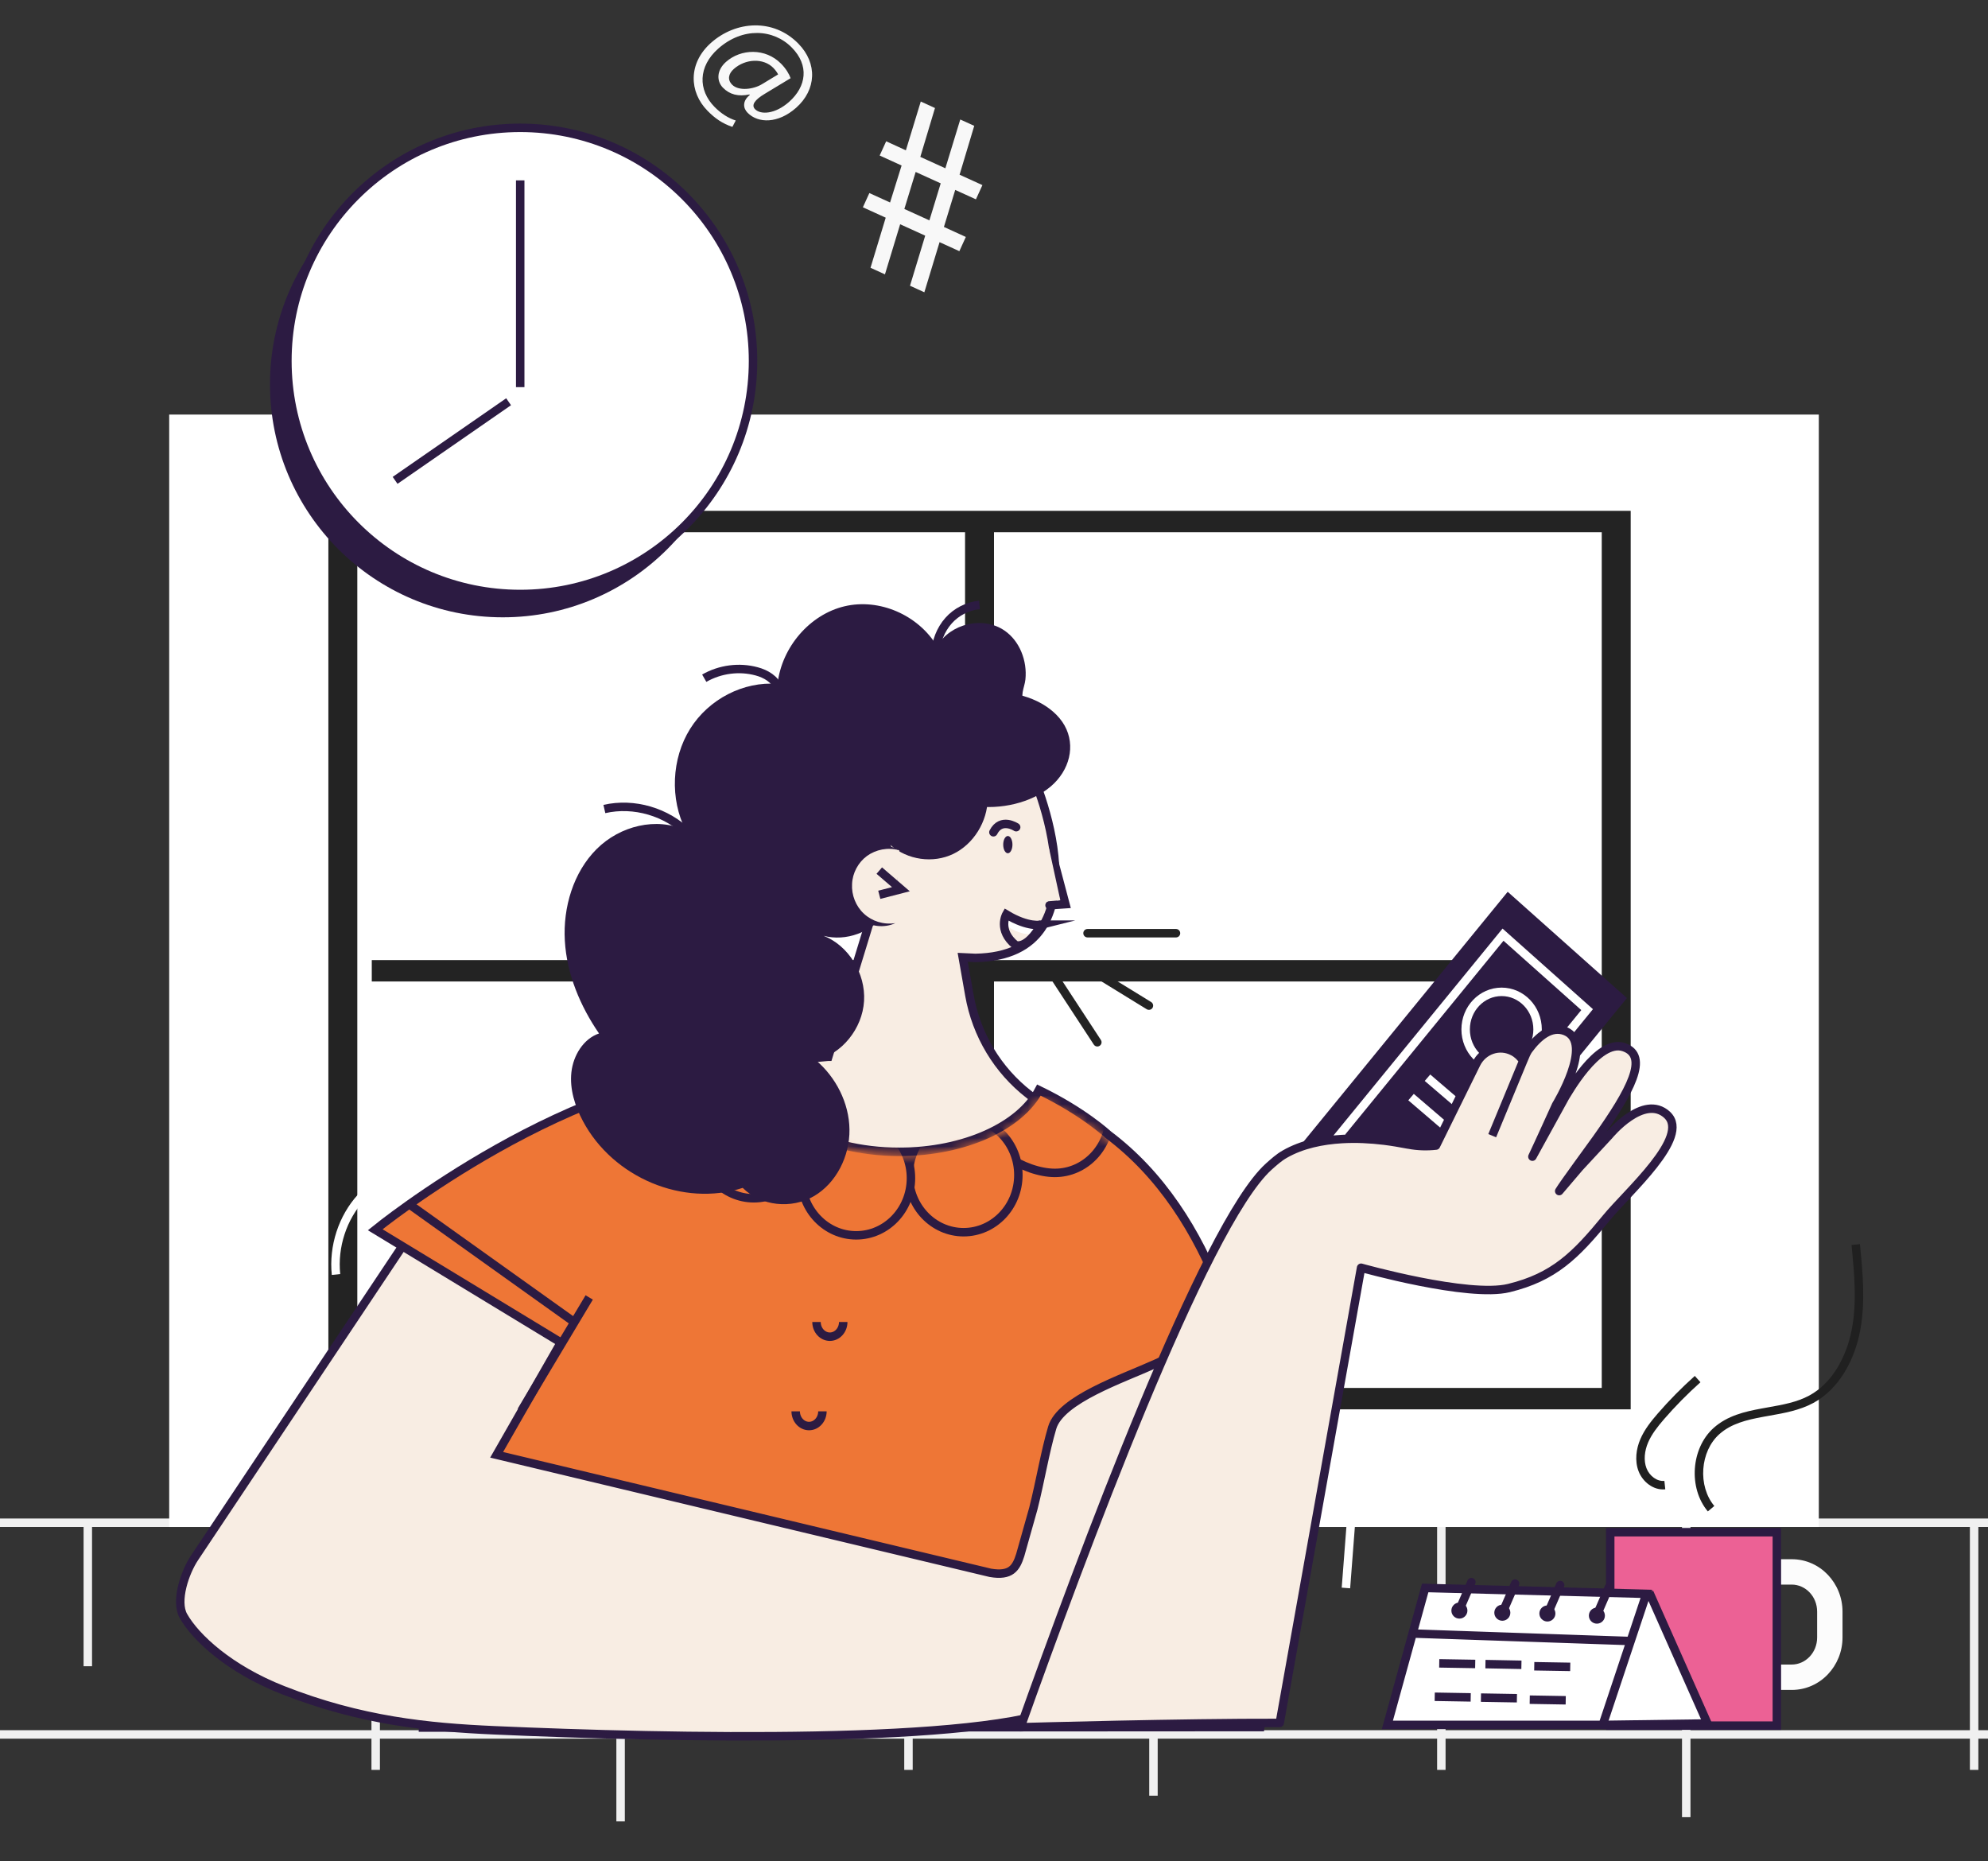 <svg width="235" height="220" viewBox="0 0 235 220" fill="none" xmlns="http://www.w3.org/2000/svg">
<rect x="0" y="0" width="235" height="220" fill="#333333" stroke="none"/>
<g clip-path="url(#clip0_901_6663)">
<path d="M-43.24 205H267.24" stroke="#F0F0F0" stroke-miterlimit="10"/>
<path d="M10.38 179.98V196.94" stroke="#F0F0F0" stroke-miterlimit="10"/>
<path d="M44.41 179.98V209.19" stroke="#F0F0F0" stroke-miterlimit="10"/>
<path d="M73.36 179.98V215.28" stroke="#F0F0F0" stroke-miterlimit="10"/>
<path d="M107.39 179.98V209.19" stroke="#F0F0F0" stroke-miterlimit="10"/>
<path d="M136.35 179.98V212.24" stroke="#F0F0F0" stroke-miterlimit="10"/>
<path d="M170.38 179.98V209.19" stroke="#F0F0F0" stroke-miterlimit="10"/>
<path d="M199.33 179.98V214.78" stroke="#F0F0F0" stroke-miterlimit="10"/>
<path d="M233.36 179.98V209.19" stroke="#F0F0F0" stroke-miterlimit="10"/>
<path d="M-46 179.98H281.62" stroke="#F0F0F0" stroke-miterlimit="10"/>
<path d="M215 49H20V180.482H215V49Z" fill="white"/>
<path fill-rule="evenodd" clip-rule="evenodd" d="M38.816 60.378H192.763V166.576H38.816V60.378ZM42.237 62.907V164.047H189.342V62.907H42.237Z" fill="#232323"/>
<path fill-rule="evenodd" clip-rule="evenodd" d="M114.079 165.311V61.643H117.5V165.311H114.079Z" fill="#232323"/>
<path fill-rule="evenodd" clip-rule="evenodd" d="M43.948 113.477H184.211V116.005H43.948V113.477Z" fill="#232323"/>
<path fill-rule="evenodd" clip-rule="evenodd" d="M211.802 187.29H208.279V184.29H211.802C215.169 184.29 217.802 187.122 217.802 190.49V193.54C217.802 196.894 215.183 199.74 211.802 199.74H208.03V196.74H211.802C213.4 196.74 214.802 195.366 214.802 193.54V190.49C214.802 188.659 213.395 187.29 211.802 187.29Z" fill="#FCFCFC"/>
<path d="M118.79 108.14C119.694 108.14 120.427 107.374 120.427 106.43C120.427 105.486 119.694 104.72 118.79 104.72C117.886 104.72 117.153 105.486 117.153 106.43C117.153 107.374 117.886 108.14 118.79 108.14Z" fill="#EC6067"/>
<path d="M210.04 181.1H190.344V203.96H210.04V181.1Z" fill="#EC6195" stroke="#2C1B42" stroke-miterlimit="10"/>
<path fill-rule="evenodd" clip-rule="evenodd" d="M219.87 147.116C220.193 150.453 220.53 153.943 219.877 157.335C219.219 160.749 217.409 164.173 214.338 165.83L214.337 165.83C212.727 166.698 210.89 167.023 209.161 167.328C208.905 167.373 208.651 167.418 208.4 167.464C206.419 167.829 204.629 168.275 203.24 169.513L203.24 169.513C202.114 170.517 201.459 172.038 201.347 173.63C201.235 175.222 201.669 176.83 202.649 177.999L201.882 178.641C200.708 177.24 200.222 175.363 200.35 173.56C200.477 171.757 201.22 169.973 202.574 168.767C204.192 167.325 206.237 166.846 208.219 166.481C208.481 166.432 208.742 166.386 209.001 166.34C210.743 166.031 212.405 165.736 213.863 164.95C216.575 163.487 218.269 160.391 218.895 157.145C219.52 153.898 219.196 150.532 218.869 147.148L219.864 147.052L219.87 147.116Z" fill="#202020"/>
<path fill-rule="evenodd" clip-rule="evenodd" d="M201.009 163.373C199.483 164.739 198.043 166.194 196.698 167.747C195.944 168.624 195.252 169.494 194.825 170.487C194.399 171.479 194.271 172.608 194.631 173.54C194.993 174.477 195.906 175.123 196.745 175.033L196.851 176.027C195.45 176.177 194.179 175.143 193.698 173.9C193.216 172.652 193.413 171.241 193.907 170.093C194.399 168.946 195.182 167.976 195.94 167.094L195.941 167.093C197.315 165.506 198.786 164.021 200.342 162.627L201.009 163.373Z" fill="#202020"/>
<path d="M97.916 124.9L103.508 106.65C102.216 104.36 100.808 100.42 100.435 93.81C100.329 91.86 101.134 89.98 102.608 88.78C106.582 85.55 114.778 80.76 121.251 89.98C122.591 91.88 131.104 112.96 115.295 113.22L113.802 113.15L114.587 117.61C115.41 122.32 117.948 126.5 121.634 129.36C125.761 132.56 130.615 137.28 130.615 141.73C130.615 151.41 119.623 159.25 106.055 159.25C92.487 159.25 81.495 151.4 81.495 141.73C81.495 132.67 85.546 125.82 97.907 124.9H97.916Z" fill="#F8EDE3" stroke="#2C1B42" stroke-miterlimit="10"/>
<path d="M69.833 150.62C74.247 140.75 73.893 131.68 83.698 127.99C85.517 127.31 87.298 126.73 89.031 126.25C89.529 131.76 97.064 136.14 106.304 136.14C114.041 136.14 120.59 133.07 122.812 128.84C128.107 131.4 130.989 134.1 130.989 134.1C156.037 152.89 148.98 204.13 148.98 204.13L50.003 204.19C50.415 179.35 64.653 162.15 69.823 150.6L69.833 150.62Z" fill="#EE7636" stroke="#2C1B42" stroke-miterlimit="10"/>
<path d="M47.763 147L66.549 158.24L58.707 171.95L117.076 185.9C119.499 186.31 120.111 185.34 120.6 183.8L122.151 178.3C122.974 175.06 123.53 171.61 124.382 168.74C125.378 165.4 132.626 162.99 136.619 161.18C140.583 159.39 148.578 155.34 149.679 158.63C150.512 161.12 144.7 163.45 144.7 163.45L136.121 167.43L140.382 166.37C141.397 166.2 142.594 165.95 144.011 165.59C150.484 163.93 155.06 163.34 154.764 166.71C154.457 170.07 147.123 171 146.864 171.08L139.089 172.48C140.621 172.38 145.629 171.75 145.629 171.75C145.629 171.75 153.854 170.26 153.768 174.05C153.691 177.14 148.98 177.75 147.228 177.88L142.737 178.31C143.886 178.47 145.619 178.67 147.008 179.16C148.444 179.67 148.808 180.32 148.99 181.39C149.603 185.04 141.732 182.97 141.665 182.96C136.6 182.04 135.489 183.4 134.666 187.25C131.975 199.87 126.086 201.64 126.086 201.64C116.348 206.25 79.035 205.42 58.41 204.51C50.587 204.16 42.659 203.38 33.448 199.76C27.1 197.27 23.107 193.53 21.68 191C20.684 189.23 21.872 185.8 23.001 184.12L47.763 147Z" fill="#F8EDE3" stroke="#2C1B42" stroke-miterlimit="10"/>
<path d="M119.135 100.85C119.436 100.85 119.681 100.393 119.681 99.83C119.681 99.267 119.436 98.81 119.135 98.81C118.833 98.81 118.589 99.267 118.589 99.83C118.589 100.393 118.833 100.85 119.135 100.85Z" fill="#2C1B42"/>
<path d="M120.121 97.77C120.121 97.77 118.34 96.58 117.43 98.37" stroke="#2C1B42" stroke-miterlimit="10" stroke-linecap="round"/>
<path d="M124.669 102.05L125.943 106.87L124.066 107" stroke="#2C1B42" stroke-miterlimit="10" stroke-linecap="round"/>
<path d="M123.578 106.56L125.339 106.4L123.999 100.24L123.578 106.56Z" fill="#F8EDE3"/>
<path d="M66.731 158.94L44.354 145.35C44.354 145.35 68.042 126.07 89.021 126.25" fill="#EE7636"/>
<path d="M66.731 158.94L44.354 145.35C44.354 145.35 68.042 126.07 89.021 126.25" stroke="#2C1B42" stroke-miterlimit="10"/>
<path d="M69.651 153.35L61.627 166.75" stroke="#2C1B42" stroke-miterlimit="10"/>
<path d="M114.97 95.25C118.283 95.75 121.931 94.88 124.19 92.97C126.45 91.06 127.168 88.13 125.847 85.76C124.526 83.39 121.174 81.74 117.804 81.89C118.484 81.88 119.173 81.87 119.853 81.86" fill="#2C1B42"/>
<path d="M167.721 148.064L192.317 117.966L178.224 105.404L153.628 135.502L167.721 148.064Z" fill="#2C1B42"/>
<path d="M168.268 143.004L187.612 119.333L177.671 110.472L158.327 134.143L168.268 143.004Z" stroke="white" stroke-miterlimit="10"/>
<mask id="mask0_901_6663" style="mask-type:luminance" maskUnits="userSpaceOnUse" x="45" y="126" width="105" height="78">
<path d="M45.369 145.64C45.369 145.64 68.713 126.64 89.395 126.82C89.893 132.25 97.313 136.57 106.419 136.57C114.041 136.57 120.715 134.03 122.907 129.87C128.126 132.4 130.749 134.57 130.749 134.57C155.434 153.09 148.482 203.59 148.482 203.59L50.932 203.65C51.248 184.13 60.239 169.4 66.453 158.45L45.359 145.64H45.369Z" fill="white"/>
</mask>
<g mask="url(#mask0_901_6663)">
<path d="M115.975 131.83C115.975 135.56 121.117 138.63 124.698 138.63C128.279 138.63 131.171 135.6 131.171 131.87C131.171 128.14 128.269 125.11 124.698 125.11C121.126 125.11 115.975 128.09 115.975 131.82V131.83Z" fill="#EE7636" stroke="#2C1B42" stroke-miterlimit="10"/>
<path d="M113.907 145.64C117.482 145.64 120.38 142.613 120.38 138.88C120.38 135.147 117.482 132.12 113.907 132.12C110.332 132.12 107.434 135.147 107.434 138.88C107.434 142.613 110.332 145.64 113.907 145.64Z" fill="#EE7636" stroke="#2C1B42" stroke-miterlimit="10"/>
<path d="M101.21 146.01C104.785 146.01 107.683 142.983 107.683 139.25C107.683 135.517 104.785 132.49 101.21 132.49C97.636 132.49 94.738 135.517 94.738 139.25C94.738 142.983 97.636 146.01 101.21 146.01Z" fill="#EE7636" stroke="#2C1B42" stroke-miterlimit="10"/>
<path d="M89.108 141.63C92.682 141.63 95.58 138.603 95.58 134.87C95.58 131.137 92.682 128.11 89.108 128.11C85.533 128.11 82.635 131.137 82.635 134.87C82.635 138.603 85.533 141.63 89.108 141.63Z" fill="#EE7636" stroke="#2C1B42" stroke-miterlimit="10"/>
</g>
<path d="M123.444 90.25C122.544 93.04 119.537 94.9 116.76 94.37C116.732 97.12 115.075 99.78 112.681 100.93C110.288 102.08 107.281 101.65 105.261 99.88C106.572 102.38 106.333 105.68 104.667 107.94C103.001 110.2 100.014 111.3 97.361 110.61C100.301 111.76 102.34 115.05 102.139 118.32C101.938 121.59 99.516 124.58 96.452 125.32C98.797 127.31 100.377 130.35 100.416 133.5C100.454 136.65 98.855 139.84 96.212 141.38C93.57 142.92 89.979 142.58 87.796 140.4C80.787 142.68 72.466 139.2 68.904 132.5C67.966 130.74 67.324 128.73 67.545 126.73C67.765 124.73 68.981 122.77 70.81 122.15C68.598 118.93 66.999 115.15 66.769 111.19C66.539 107.23 67.784 103.09 70.532 100.35C73.28 97.61 77.598 96.53 81.065 98.15C79.169 94.44 79.379 89.66 81.582 86.14C83.784 82.62 87.901 80.51 91.913 80.83C92.411 76.47 95.734 72.63 99.832 71.66C103.93 70.69 108.516 72.66 110.766 76.37C112.365 73.68 116.205 72.79 118.742 74.53C120.542 75.76 121.443 78.12 121.213 80.31C121.107 81.31 120.456 82.32 121.222 83.17C122.055 84.09 122.831 84.84 123.29 86.06C123.788 87.39 123.875 88.89 123.434 90.25H123.444Z" fill="#2C1B42"/>
<path d="M106.295 100.5C105.557 100.18 104.724 100.06 103.882 100.21C101.498 100.63 99.889 102.99 100.291 105.48C100.693 107.97 102.953 109.65 105.337 109.23C105.509 109.2 105.672 109.16 105.835 109.11" fill="#F8EDE3"/>
<path d="M106.295 100.5C104.935 100.11 103.527 100.42 102.484 101.17C101.44 101.94 100.77 103.19 100.722 104.49C100.645 105.78 101.162 107.11 102.12 107.99C103.068 108.88 104.437 109.32 105.835 109.11C104.552 109.71 102.876 109.56 101.66 108.6C100.406 107.69 99.678 106.05 99.774 104.44C99.86 102.82 100.77 101.29 102.101 100.52C103.422 99.73 105.098 99.74 106.304 100.51L106.295 100.5Z" fill="#2C1B42"/>
<path d="M103.939 102.9L106.496 105.1L103.939 105.76" stroke="#2C1B42" stroke-miterlimit="10"/>
<path d="M96.519 156.25C96.519 157.21 97.227 157.99 98.098 157.99C98.97 157.99 99.678 157.21 99.678 156.25" stroke="#2C1B42" stroke-miterlimit="10"/>
<path d="M94.058 166.81C94.058 167.77 94.766 168.55 95.638 168.55C96.509 168.55 97.218 167.77 97.218 166.81" stroke="#2C1B42" stroke-miterlimit="10"/>
<path d="M67.707 156.14L48.5 142.43" stroke="#2C1B42" stroke-miterlimit="10"/>
<path d="M119.355 109.05C119.384 109.14 120.724 109.97 121.768 109.91" stroke="white" stroke-miterlimit="10" stroke-linecap="round"/>
<path d="M123.089 109.29C123.089 109.29 121.586 109.67 118.953 108.08C118.953 108.08 117.89 109.95 120.044 111.7C120.044 111.7 121.318 112.33 123.08 109.29H123.089Z" stroke="#2C1B42" stroke-miterlimit="10" stroke-linecap="round"/>
<path fill-rule="evenodd" clip-rule="evenodd" d="M123.792 114.142C124.023 113.991 124.333 114.055 124.484 114.286L130.134 122.916C130.285 123.147 130.22 123.457 129.989 123.608C129.758 123.76 129.448 123.695 129.297 123.464L123.648 114.834C123.496 114.603 123.561 114.293 123.792 114.142Z" fill="#232323"/>
<path fill-rule="evenodd" clip-rule="evenodd" d="M128.057 110.3C128.057 110.024 128.28 109.8 128.557 109.8H139.013C139.289 109.8 139.513 110.024 139.513 110.3C139.513 110.576 139.289 110.8 139.013 110.8H128.557C128.28 110.8 128.057 110.576 128.057 110.3Z" fill="#232323"/>
<path fill-rule="evenodd" clip-rule="evenodd" d="M129.27 114.838C129.415 114.603 129.723 114.529 129.958 114.674L136.076 118.434C136.311 118.579 136.385 118.886 136.24 119.122C136.096 119.357 135.788 119.43 135.553 119.286L129.434 115.526C129.199 115.381 129.125 115.073 129.27 114.838Z" fill="#232323"/>
<path d="M177.504 126.11C179.852 126.11 181.756 124.122 181.756 121.67C181.756 119.218 179.852 117.23 177.504 117.23C175.156 117.23 173.253 119.218 173.253 121.67C173.253 124.122 175.156 126.11 177.504 126.11Z" stroke="white" stroke-miterlimit="10"/>
<path d="M168.743 127.38L173.483 131.44" stroke="white" stroke-miterlimit="10"/>
<path d="M166.799 129.67L171.539 133.73" stroke="white" stroke-miterlimit="10"/>
<path d="M92.018 81.37C91.635 80.27 90.525 79.64 89.443 79.35C87.374 78.79 85.115 79.09 83.248 80.16" stroke="#2C1B42" stroke-miterlimit="10"/>
<path d="M110.594 77.29C110.623 75.84 111.188 74.42 112.126 73.36C113.064 72.3 114.405 71.63 115.784 71.5" stroke="#2C1B42" stroke-miterlimit="10"/>
<path d="M81.4 98.54C78.805 95.95 74.946 94.82 71.442 95.62" stroke="#2C1B42" stroke-miterlimit="10"/>
<path d="M197.095 131.79C194.299 129.19 190.21 134.19 190.21 134.19L186.706 137.97L184.312 140.78C184.858 139.87 187.884 135.78 188.755 134.55C192.719 128.96 195.017 124.77 191.924 123.76C188.841 122.75 185.183 129.46 185.011 129.68L181.143 136.71C181.823 135.28 183.939 130.61 183.939 130.61C183.939 130.61 188.439 123.27 185.049 121.88C183.355 121.19 181.813 122.55 180.683 124.08C180.511 124.31 180.3 124.77 180.051 125.39C179.754 124.94 179.371 124.55 178.873 124.29C177.274 123.43 175.312 124.09 174.498 125.76L169.748 135.4C168.686 135.52 167.584 135.49 166.493 135.28C166.483 135.28 166.474 135.28 166.464 135.28C165.526 135.1 164.587 134.94 163.64 134.82C161.973 134.62 160.298 134.53 158.622 134.63C156.315 134.77 153.93 135.24 151.881 136.41C151.173 136.81 150.57 137.36 149.986 137.88C142.345 144.77 127.676 184.41 120.638 204.15C121.615 204.12 139.807 203.61 151.278 203.64L160.892 149.84C160.892 149.84 173.588 153.41 178.366 152.24C183.69 150.94 186.237 148.4 189.885 143.95C192.384 140.9 199.872 134.38 197.076 131.78L197.095 131.79Z" fill="#F8EDE3"/>
<path d="M180.051 125.39C180.3 124.77 180.511 124.31 180.683 124.08C181.813 122.55 183.355 121.19 185.049 121.88C188.439 123.27 183.939 130.61 183.939 130.61C183.939 130.61 181.823 135.28 181.143 136.71L185.011 129.68C185.183 129.46 188.841 122.75 191.924 123.76C195.017 124.77 192.719 128.96 188.755 134.55C187.884 135.78 184.858 139.87 184.312 140.78L186.706 137.97L190.21 134.19C190.21 134.19 194.299 129.19 197.095 131.79L197.076 131.78C199.872 134.38 192.384 140.9 189.885 143.95C186.237 148.4 183.69 150.94 178.366 152.24C173.588 153.41 160.892 149.84 160.892 149.84L151.278 203.64C139.807 203.61 121.615 204.12 120.638 204.15C127.676 184.41 142.345 144.77 149.986 137.88C150.57 137.36 151.173 136.81 151.881 136.41C153.93 135.24 156.315 134.77 158.622 134.63C160.298 134.53 161.973 134.62 163.64 134.82C164.587 134.94 165.526 135.1 166.464 135.28C166.474 135.28 166.483 135.28 166.493 135.28C167.584 135.49 168.686 135.52 169.748 135.4L174.498 125.76C175.312 124.09 177.274 123.43 178.873 124.29C179.371 124.55 179.754 124.94 180.051 125.39ZM180.051 125.39L176.394 134.23" stroke="#2C1B42" stroke-linejoin="round"/>
<path fill-rule="evenodd" clip-rule="evenodd" d="M51.263 138.499C48.249 138.299 45.169 139.556 43.066 141.848C40.962 144.141 39.887 147.428 40.217 150.588L39.222 150.692C38.863 147.252 40.028 143.68 42.329 141.172C44.63 138.664 48.003 137.281 51.329 137.501L51.263 138.499Z" fill="white"/>
<path fill-rule="evenodd" clip-rule="evenodd" d="M160.576 175.028L159.6 187.728L158.603 187.652L159.579 174.952L160.576 175.028Z" fill="white"/>
<path fill-rule="evenodd" clip-rule="evenodd" d="M188.375 150.099C186.441 153.469 182.745 155.65 178.96 155.65V154.65C182.375 154.65 185.746 152.671 187.507 149.601L188.375 150.099Z" fill="white"/>
<path d="M59.435 72.963C44.236 72.963 31.915 60.629 31.915 45.415C31.915 30.2 44.236 17.866 59.435 17.866C74.635 17.866 86.956 30.2 86.956 45.415C86.956 60.629 74.635 72.963 59.435 72.963Z" fill="#2C1B42"/>
<path d="M61.494 70.207C46.295 70.207 33.973 57.873 33.973 42.658C33.973 27.443 46.295 15.109 61.494 15.109C76.694 15.109 89.015 27.443 89.015 42.658C89.015 57.873 76.694 70.207 61.494 70.207Z" fill="white"/>
<path fill-rule="evenodd" clip-rule="evenodd" d="M61.494 15.609C76.417 15.609 88.515 27.719 88.515 42.658C88.515 57.597 76.417 69.707 61.494 69.707C46.571 69.707 34.473 57.597 34.473 42.658C34.473 27.719 46.571 15.609 61.494 15.609ZM89.515 42.658C89.515 27.168 76.97 14.609 61.494 14.609C46.018 14.609 33.473 27.168 33.473 42.658C33.473 58.148 46.018 70.707 61.494 70.707C76.97 70.707 89.515 58.148 89.515 42.658Z" fill="#2C1B42"/>
<path fill-rule="evenodd" clip-rule="evenodd" d="M61.994 45.758V21.319H60.994V45.758H61.994Z" fill="#2C1B42"/>
<path fill-rule="evenodd" clip-rule="evenodd" d="M46.989 57.187L60.406 47.895L59.837 47.073L46.42 56.365L46.989 57.187Z" fill="#2C1B42"/>
<path d="M86.568 14.995C85.422 14.615 84.523 14.001 83.635 13.093C81.455 10.876 81.32 7.484 84.051 5.059C86.979 2.458 91.412 2.143 94.362 5.145C96.671 7.495 96.492 10.62 94.12 12.73C91.985 14.626 89.62 14.599 88.372 13.328C87.838 12.789 87.731 11.945 88.642 11.218L88.586 11.165C87.282 11.437 86.259 11.181 85.461 10.369C84.692 9.584 84.697 8.318 85.815 7.319C87.58 5.754 90.49 5.652 92.334 7.533C92.907 8.115 93.283 8.74 93.457 9.242L90.434 11.069C89.153 11.827 88.816 12.431 89.237 12.89C89.9 13.59 91.626 13.504 93.278 12.041C95.34 10.209 95.666 7.719 93.603 5.626C91.434 3.409 87.776 3.19 84.894 5.754C82.517 7.864 82.5 10.636 84.467 12.639C85.225 13.408 86.102 13.974 86.973 14.242L86.574 15L86.568 14.995ZM91.98 8.793C91.89 8.622 91.721 8.339 91.418 8.029C90.249 6.838 88.125 6.929 86.743 8.152C86.119 8.708 85.956 9.407 86.54 10.006C87.31 10.791 89.069 10.572 90.097 9.936L91.985 8.793H91.98Z" fill="#F8F8F8"/>
<path d="M109.268 34.542L111.065 28.622L113.404 29.688L114.171 28.007L111.58 26.823L112.916 22.448L115.363 23.56L116.131 21.879L113.431 20.65L115.164 14.874L113.512 14.124L111.751 19.89L108.79 18.544L110.524 12.768L108.844 12L107.083 17.767L104.754 16.7L103.986 18.381L106.578 19.565L105.214 23.931L102.767 22.819L102 24.5L104.7 25.729L102.903 31.649L104.609 32.427L106.406 26.506L109.368 27.853L107.571 33.773L109.277 34.551L109.268 34.542ZM106.903 24.699L108.239 20.324L111.201 21.671L109.864 26.046L106.903 24.699Z" fill="#F8F8F8"/>
<path d="M194.961 188.211L201.841 203.703L189.453 203.875" fill="white"/>
<path d="M194.961 188.211L201.841 203.703L189.453 203.875" stroke="#2C1B42" stroke-miterlimit="10"/>
<path d="M194.618 188.383L189.453 203.875H164L168.469 187.687L194.618 188.383Z" fill="white" stroke="#2C1B42" stroke-miterlimit="10"/>
<path d="M188.767 191.908C188.243 191.908 187.819 191.483 187.819 190.959C187.819 190.435 188.243 190.01 188.767 190.01C189.291 190.01 189.715 190.435 189.715 190.959C189.715 191.483 189.291 191.908 188.767 191.908Z" fill="#2C1B42"/>
<path d="M182.916 191.655C182.393 191.655 181.968 191.23 181.968 190.706C181.968 190.182 182.393 189.757 182.916 189.757C183.44 189.757 183.864 190.182 183.864 190.706C183.864 191.23 183.44 191.655 182.916 191.655Z" fill="#2C1B42"/>
<path d="M177.589 191.564C177.065 191.564 176.641 191.14 176.641 190.615C176.641 190.091 177.065 189.666 177.589 189.666C178.113 189.666 178.537 190.091 178.537 190.615C178.537 191.14 178.113 191.564 177.589 191.564Z" fill="#2C1B42"/>
<path d="M172.515 191.311C171.991 191.311 171.567 190.886 171.567 190.362C171.567 189.838 171.991 189.413 172.515 189.413C173.038 189.413 173.463 189.838 173.463 190.362C173.463 190.886 173.038 191.311 172.515 191.311Z" fill="#2C1B42"/>
<path d="M190.185 187.606L188.767 190.877" stroke="#2D1B40" stroke-miterlimit="10" stroke-linecap="round"/>
<path d="M184.424 187.344L183.006 190.615" stroke="#2D1B40" stroke-miterlimit="10" stroke-linecap="round"/>
<path d="M179.097 187.172L177.679 190.444" stroke="#2D1B40" stroke-miterlimit="10" stroke-linecap="round"/>
<path d="M173.932 187L172.515 190.272" stroke="#2D1B40" stroke-miterlimit="10" stroke-linecap="round"/>
<path d="M192.433 193.95L167.269 193.083" stroke="#2D1B40" stroke-miterlimit="10" stroke-linecap="round"/>
<path d="M185.616 197.014L181.363 196.942" stroke="#2C1B42" stroke-miterlimit="10"/>
<path d="M179.846 196.77L175.593 196.689" stroke="#2C1B42" stroke-miterlimit="10"/>
<path d="M174.384 196.671L170.131 196.599" stroke="#2C1B42" stroke-miterlimit="10"/>
<path d="M185.083 200.964L180.83 200.892" stroke="#2C1B42" stroke-miterlimit="10"/>
<path d="M179.313 200.72L175.061 200.648" stroke="#2C1B42" stroke-miterlimit="10"/>
<path d="M173.851 200.621L169.598 200.548" stroke="#2C1B42" stroke-miterlimit="10"/>
</g>
<defs>
<clipPath id="clip0_901_6663">
<rect width="235" height="220" fill="white"/>
</clipPath>
</defs>
</svg>
